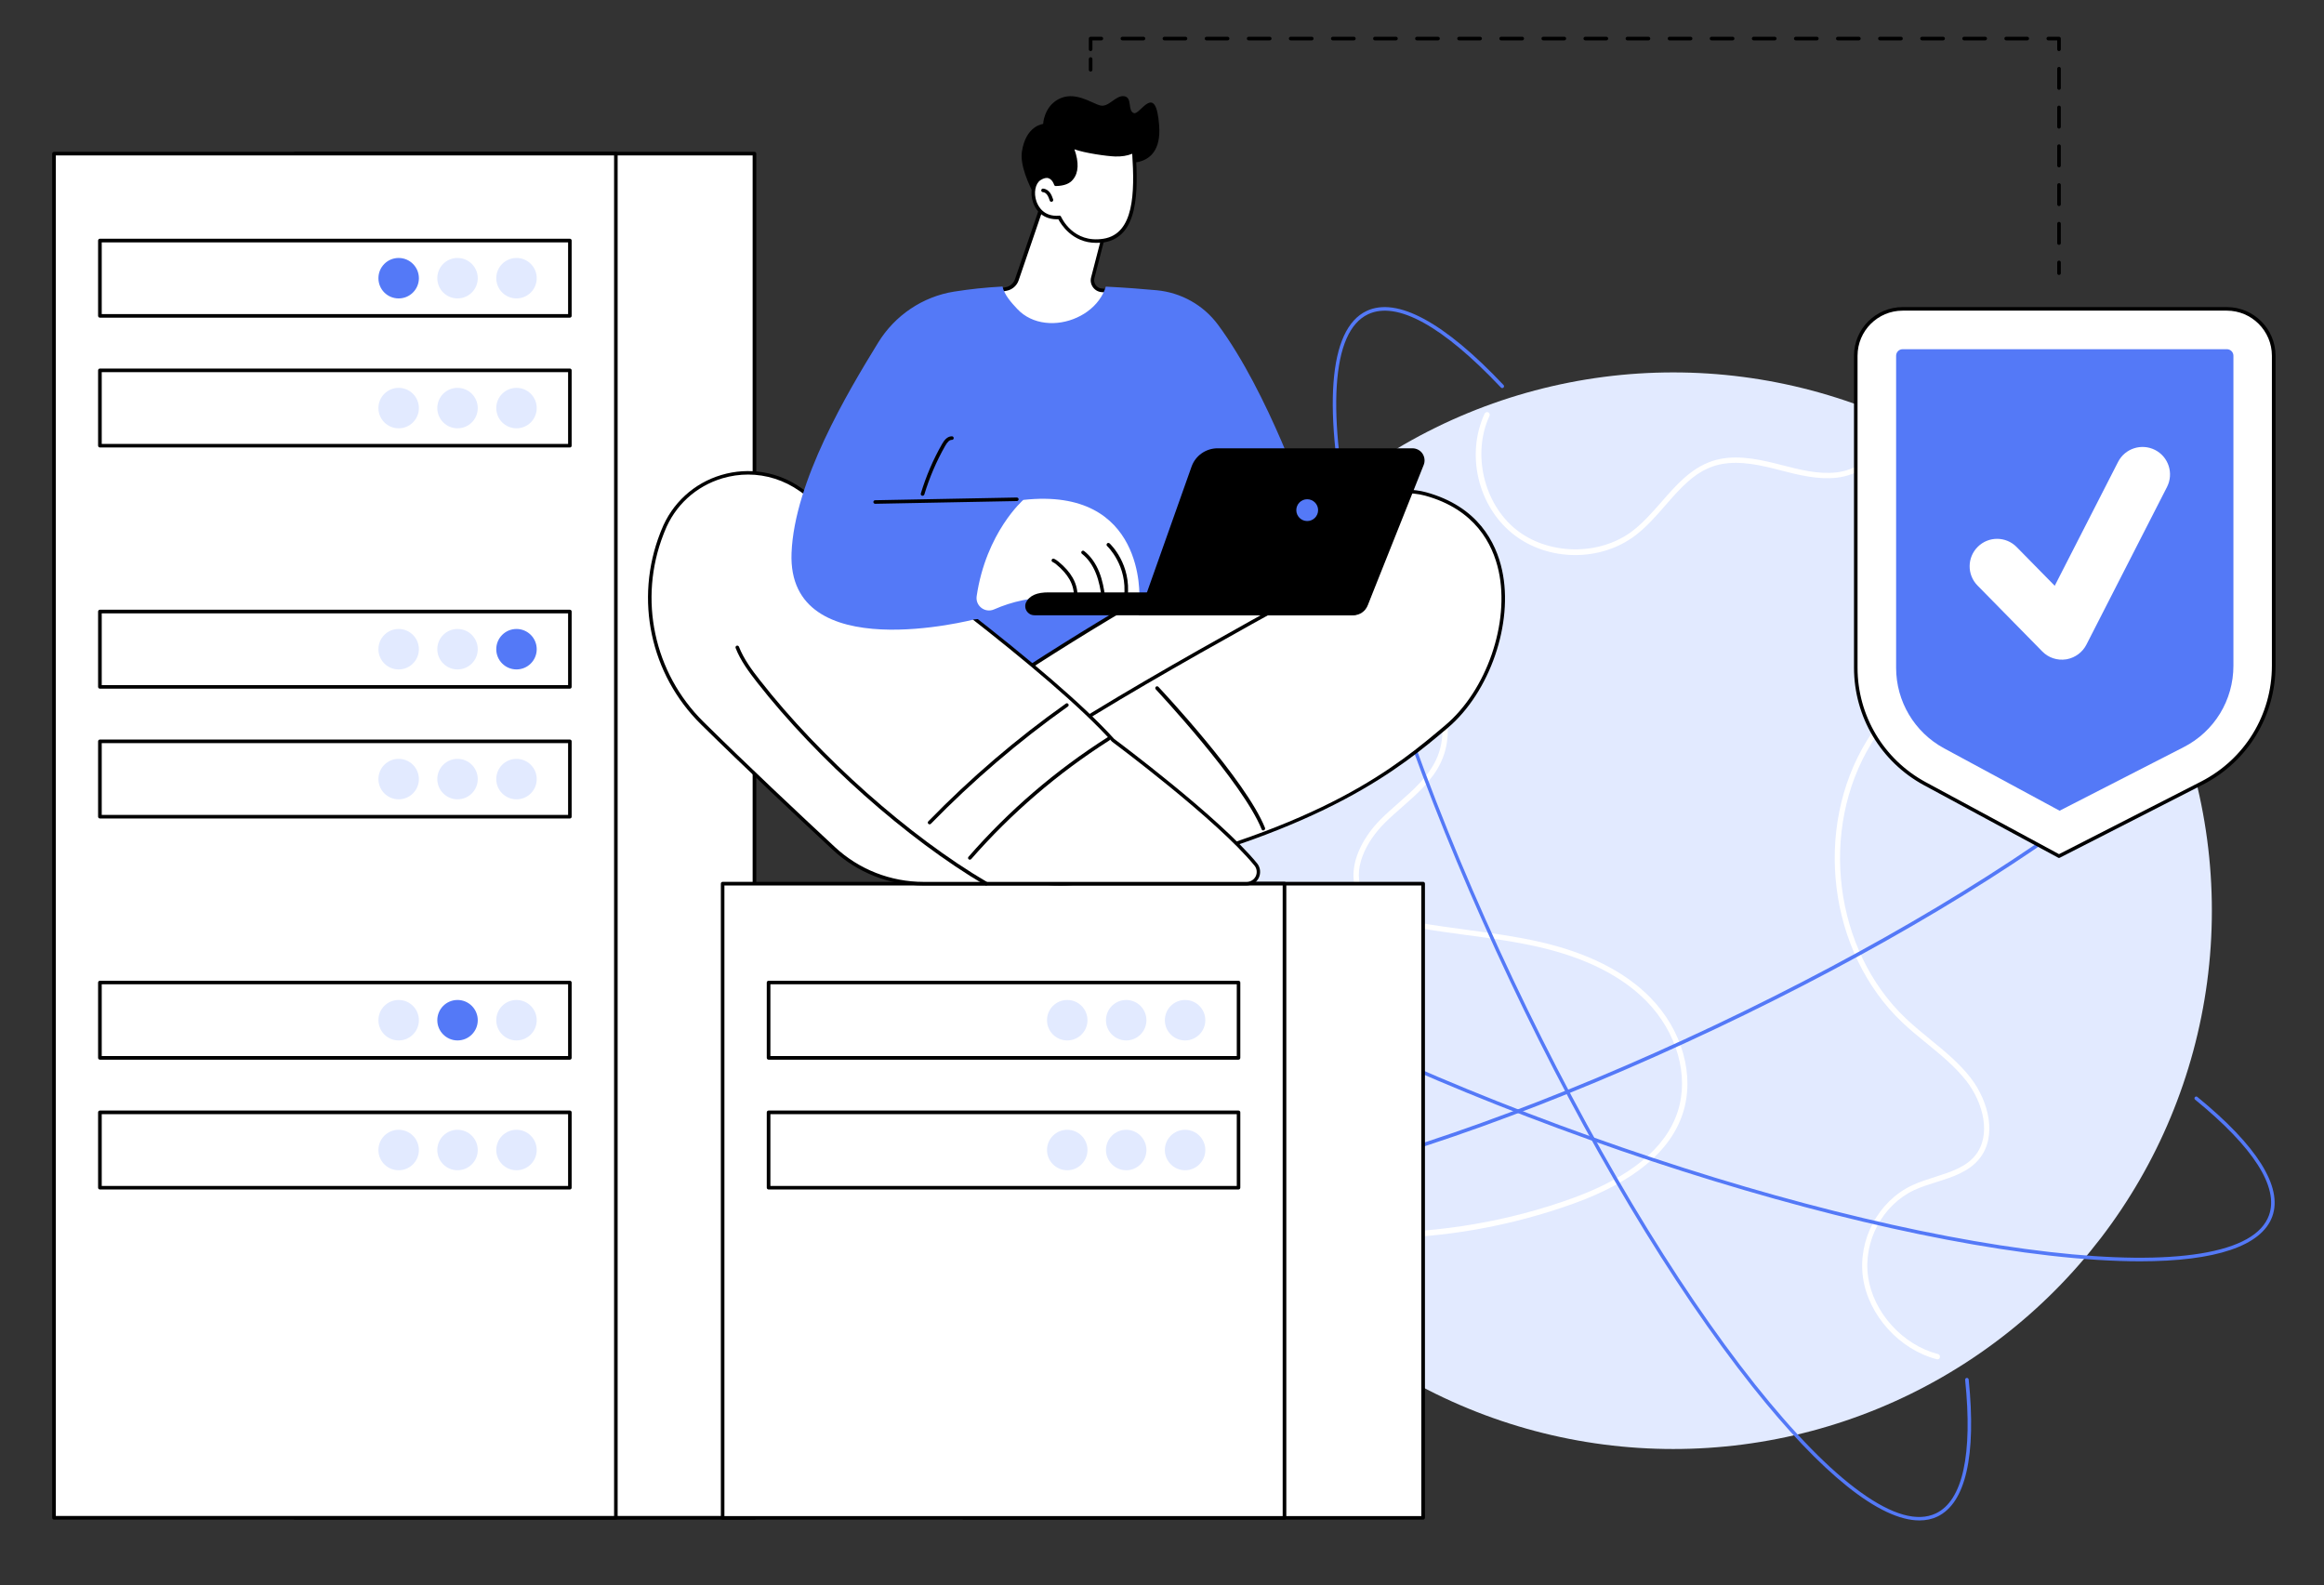 <?xml version="1.0" encoding="utf-8"?>
<!-- Generator: Adobe Illustrator 27.4.0, SVG Export Plug-In . SVG Version: 6.00 Build 0)  -->
<svg version="1.1" xmlns="http://www.w3.org/2000/svg" xmlns:xlink="http://www.w3.org/1999/xlink" x="0px" y="0px"
	 viewBox="0 0 2814.5 1920" style="enable-background:new 0 0 2814.5 1920;" xml:space="preserve">
<rect x="0" y="0" width="2814.5" height="1920" fill="#333333" stroke="none"/>
<style type="text/css">
	.st0{fill:#E2EAFF;}
	.st1{fill:#FFFFFF;}
	.st2{fill:#5479F7;}
</style>
<g id="Background">
</g>
<g id="Illustration">
	<g id="Proxy_server_1_">
		<g>
			<g>
				<g>
					<ellipse class="st0" cx="2026.4" cy="1102.9" rx="652.3" ry="651.9"/>
					<path class="st1" d="M2346.4,1646.2c-0.3,0-0.5,0-0.8-0.1c-45.3-11.7-82.9-53.3-89.4-98.8c-6.5-45.7,18.5-92.7,59.6-111.9
						c8.8-4.1,18.4-7.1,27.6-10.1c19-6,36.9-11.7,48.5-25.7c20.2-24.6,10-64.1-10.5-90.5c-13.5-17.3-31-31.6-48-45.5
						c-9.9-8.1-20.1-16.4-29.5-25.3c-89.6-84.8-108.5-234.8-42.9-341.6c59.9-97.6,183.3-157,314.3-151.3c1.8,0.1,3.2,1.6,3.1,3.4
						c-0.1,1.8-1.6,3.1-3.4,3.1c-128.7-5.5-249.8,52.6-308.5,148.2c-64,104.2-45.6,250.7,41.8,333.5c9.2,8.7,19.4,17,29.1,25
						c17.3,14.1,35.1,28.6,49,46.5c22.1,28.4,32.8,71.4,10.4,98.6c-12.8,15.5-32.5,21.8-51.6,27.8c-9.1,2.9-18.5,5.8-26.9,9.7
						c-38.5,18-62.1,62.1-55.9,105.1c6.2,43.1,41.7,82.4,84.6,93.5c1.7,0.4,2.8,2.2,2.3,4
						C2349.2,1645.2,2347.8,1646.2,2346.4,1646.2z"/>
					<path class="st1" d="M1665.5,1499.6c-48.1,0-96.3-4.9-143.8-14.8c-1.8-0.4-2.9-2.1-2.5-3.8c0.4-1.8,2.1-2.9,3.8-2.5
						c46.1,9.6,93.6,14.3,141.1,14.3c81.9,0,164.1-14.1,240.4-41.8c70.2-25.5,113-60.8,127.3-104.8c14.1-43.4-0.8-96-38-133.9
						c-30-30.5-73.9-52.6-130.5-65.5c-28.7-6.6-58.4-10.6-87.2-14.4c-19.9-2.7-40.6-5.5-60.7-9.1c-25.2-4.5-55.9-12.8-69.6-37.5
						c-17.7-31.9,3-70.3,26.2-93.5c6.9-6.9,14.4-13.5,21.7-19.9c17.5-15.4,35.6-31.3,45.4-52.1c22.4-47.5-6.6-106.1-47.6-135.2
						c-43.8-31.2-100.1-40-149.8-47.8c-1.8-0.3-3-1.9-2.7-3.7c0.3-1.8,1.9-3,3.7-2.7c50.4,7.9,107.5,16.9,152.6,49
						c43.1,30.7,73.5,92.7,49.7,143.3c-10.4,22.1-29,38.4-47,54.2c-7.2,6.3-14.7,12.9-21.4,19.6c-21.6,21.6-41.1,57.1-25.1,85.8
						c12.4,22.2,41.3,30,65.1,34.3c20,3.6,40.6,6.3,60.4,9c28.9,3.9,58.8,7.9,87.8,14.5c57.8,13.2,102.8,35.9,133.7,67.3
						c38.9,39.6,54.4,94.7,39.5,140.4c-15,46.1-59.2,82.7-131.3,108.9C1829,1485.3,1747.4,1499.6,1665.5,1499.6z"/>
					<path class="st1" d="M1907.7,672.2c-27.3,0-54.6-8.7-76.1-26.1c-42-33.9-56.4-96.3-33.6-145.2c0.8-1.6,2.7-2.3,4.3-1.6
						c1.6,0.8,2.3,2.7,1.6,4.3c-21.2,45.5-7.2,105.8,31.8,137.4c39.1,31.5,101,32.5,141.1,2.2c13-9.9,24.3-22.8,35.3-35.3
						c17.5-20.1,35.6-40.9,61.4-49.5c24.6-8.2,51.5-3.4,76.8,2.9c2.6,0.7,5.2,1.3,7.8,2c21.6,5.5,43.9,11.3,65.9,8.8
						c22.9-2.6,48.3-17.8,52.4-41.8c0.3-1.8,2-2.9,3.7-2.6c1.8,0.3,2.9,2,2.6,3.7c-4.7,27.1-32.8,44.2-58.1,47.1
						c-23.1,2.6-46.1-3.2-68.2-8.9c-2.6-0.7-5.2-1.3-7.8-2c-24.4-6.1-50.1-10.7-73.2-3.1c-24.1,8-40.8,27.2-58.6,47.6
						c-11.1,12.8-22.7,26-36.2,36.3C1959.6,664.3,1933.7,672.2,1907.7,672.2z"/>
				</g>
				<g>
					<path class="st2" d="M2591.7,1527.5c-32.3,0-69.1-2.3-110-7c-155.9-17.8-353.8-67.7-557.2-140.4
						c-203.4-72.7-388.1-159.5-520-244.5c-132.7-85.5-196.2-159.3-178.8-207.8c13.7-38.4,76.4-57,181.3-54.1c1.2,0,2.1,1,2.1,2.2
						c0,1.2-1.1,2.1-2.2,2.1c-102.8-3-164,14.8-177.1,51.2c-8.3,23.2,3.4,52.9,34.7,88.4c30.6,34.7,78.6,73.2,142.4,114.4
						c131.6,84.8,315.9,171.5,519.1,244.1c203.1,72.6,400.7,122.3,556.3,140.1c75.5,8.6,137,9.2,182.7,1.8
						c46.7-7.6,74.6-23.2,82.9-46.4c12.1-33.9-18.8-82.3-89.5-139.9c-0.9-0.8-1.1-2.1-0.3-3c0.8-0.9,2.1-1.1,3-0.3
						c72.2,58.9,103.7,108.9,90.8,144.7C2739,1508.9,2683.3,1527.5,2591.7,1527.5z"/>
					<path class="st2" d="M2324.5,1841.3c-47.6,0-118-56-202-161.7c-97.3-122.4-201.7-297.1-293.8-491.7
						c-92.1-194.6-161.1-386-194.1-538.8c-33.2-153.8-26-250.6,20.4-272.5c36.7-17.4,94.1,13.6,165.9,89.7c0.8,0.9,0.8,2.2-0.1,3.1
						c-0.9,0.8-2.2,0.8-3.1-0.1c-70.4-74.5-126-105.2-160.9-88.7c-22.2,10.5-34.9,39.7-37.9,86.7c-2.9,46,3.8,106.9,19.8,181
						c33,152.5,101.8,343.6,193.8,537.9c92,194.3,196.2,368.6,293.3,490.8c47.2,59.3,90,103.1,127.5,130.1
						c38.3,27.6,68.9,36.2,91.1,25.7c32.5-15.4,44.8-71.3,35.5-161.7c-0.1-1.2,0.7-2.2,1.9-2.4c1.2-0.1,2.2,0.7,2.4,1.9
						c9.4,92.4-3.7,149.8-38,166.1C2339.7,1839.8,2332.4,1841.3,2324.5,1841.3z"/>
					<path class="st2" d="M1385.1,1458.5c-60.3,0-98.6-13.6-111.3-40.6c-17.2-36.4,13.5-93.2,88.8-164.4c0.9-0.8,2.2-0.8,3.1,0.1
						c0.8,0.9,0.8,2.2-0.1,3.1c-73.8,69.7-104.2,124.8-87.9,159.4c10.4,22,39.3,34.6,85.9,37.5c45.6,2.9,106-3.7,179.3-19.6
						c151.1-32.7,340.4-100.8,532.9-192c192.5-91.2,365.2-194.4,486.3-290.6c58.8-46.7,102.1-89.2,128.8-126.3
						c27.3-37.9,35.9-68.2,25.5-90.2c-15.2-32.2-70.6-44.4-160.2-35.2c-1.2,0.1-2.2-0.7-2.4-1.9c-0.1-1.2,0.7-2.2,1.9-2.4
						c91.6-9.3,148.5,3.7,164.5,37.7c21.8,46-33.5,124.8-155.5,221.8c-121.3,96.4-294.3,199.8-487.1,291.1
						c-192.8,91.3-382.4,159.6-533.9,192.3C1480.9,1451.7,1427.6,1458.5,1385.1,1458.5z"/>
				</g>
			</g>
			<g>
				<g>
					<path class="st1" d="M2304.2,374.1h392.7c31.3,0,56.7,25.4,56.7,56.7v375.4c0,60-33.6,114.9-87,142.2l-173,88.4l-162.3-87.7
						c-51.6-27.9-83.8-81.8-83.8-140.5V430.8C2247.4,399.5,2272.8,374.1,2304.2,374.1z"/>
					<path d="M2493.6,1039c-0.4,0-0.7-0.1-1-0.3L2330.2,951c-52.4-28.3-84.9-82.9-84.9-142.4V430.8c0-32.5,26.4-58.9,58.9-58.9
						h392.7c32.5,0,58.9,26.4,58.9,58.9v375.4c0,61.1-33.8,116.3-88.2,144.1l-173,88.4C2494.2,1038.9,2493.9,1039,2493.6,1039z
						 M2304.2,376.2c-30.1,0-54.6,24.5-54.6,54.6v377.9c0,58,31.7,111.1,82.7,138.6l161.3,87.1l172-87.9
						c52.9-27.1,85.8-80.8,85.8-140.3V430.8c0-30.1-24.5-54.6-54.6-54.6H2304.2z"/>
				</g>
				<path class="st2" d="M2644.4,904.9c37.3-19,60.4-56.9,60.4-98.7V430.8c0-4.4-3.6-7.9-7.9-7.9h-392.7c-4.4,0-7.9,3.6-7.9,7.9
					v377.9c0,40.8,22.3,78.2,58.2,97.6l139.8,75.5L2644.4,904.9z"/>
				<g>
					<path class="st1" d="M2503.3,798.3c-0.4,0.1-0.8,0.1-1.2,0.2c-10.6,1.6-21.3-1.9-28.8-9.6l-78.4-79.8
						c-12.9-13.1-12.7-34.1,0.4-47c13.1-12.9,34.1-12.7,47,0.4l46.1,46.9l76.7-150c8.4-16.4,28.4-22.8,44.8-14.5
						c16.4,8.4,22.8,28.4,14.5,44.8l-97.7,191.1C2522,789.9,2513.4,796.3,2503.3,798.3z"/>
				</g>
			</g>
			<g>
				<path d="M2493.6,333c-1.2,0-2.2-1-2.2-2.2v-13c0-1.2,1-2.2,2.2-2.2c1.2,0,2.2,1,2.2,2.2v13C2495.7,332,2494.8,333,2493.6,333z"
					/>
				<path d="M2493.6,296.6c-1.2,0-2.2-1-2.2-2.2v-23.5c0-1.2,1-2.2,2.2-2.2c1.2,0,2.2,1,2.2,2.2v23.5
					C2495.7,295.6,2494.8,296.6,2493.6,296.6z M2493.6,249.6c-1.2,0-2.2-1-2.2-2.2V224c0-1.2,1-2.2,2.2-2.2c1.2,0,2.2,1,2.2,2.2
					v23.5C2495.7,248.7,2494.8,249.6,2493.6,249.6z M2493.6,202.7c-1.2,0-2.2-1-2.2-2.2v-23.5c0-1.2,1-2.2,2.2-2.2
					c1.2,0,2.2,1,2.2,2.2v23.5C2495.7,201.7,2494.8,202.7,2493.6,202.7z M2493.6,155.8c-1.2,0-2.2-1-2.2-2.2v-23.5
					c0-1.2,1-2.2,2.2-2.2c1.2,0,2.2,1,2.2,2.2v23.5C2495.7,154.8,2494.8,155.8,2493.6,155.8z M2493.6,108.8c-1.2,0-2.2-1-2.2-2.2
					V83.2c0-1.2,1-2.2,2.2-2.2c1.2,0,2.2,1,2.2,2.2v23.5C2495.7,107.9,2494.8,108.8,2493.6,108.8z"/>
				<path d="M2493.6,61.9c-1.2,0-2.2-1-2.2-2.2V48.9h-10.8c-1.2,0-2.2-1-2.2-2.2s1-2.2,2.2-2.2h13c1.2,0,2.2,1,2.2,2.2v13
					C2495.7,60.9,2494.8,61.9,2493.6,61.9z"/>
				<path d="M2455.1,48.9h-25.5c-1.2,0-2.2-1-2.2-2.2s1-2.2,2.2-2.2h25.5c1.2,0,2.2,1,2.2,2.2S2456.3,48.9,2455.1,48.9z
					 M2404.2,48.9h-25.5c-1.2,0-2.2-1-2.2-2.2s1-2.2,2.2-2.2h25.5c1.2,0,2.2,1,2.2,2.2S2405.3,48.9,2404.2,48.9z M2353.2,48.9h-25.5
					c-1.2,0-2.2-1-2.2-2.2s1-2.2,2.2-2.2h25.5c1.2,0,2.2,1,2.2,2.2S2354.4,48.9,2353.2,48.9z M2302.2,48.9h-25.5
					c-1.2,0-2.2-1-2.2-2.2s1-2.2,2.2-2.2h25.5c1.2,0,2.2,1,2.2,2.2S2303.4,48.9,2302.2,48.9z M2251.2,48.9h-25.5
					c-1.2,0-2.2-1-2.2-2.2s1-2.2,2.2-2.2h25.5c1.2,0,2.2,1,2.2,2.2S2252.4,48.9,2251.2,48.9z M2200.3,48.9h-25.5
					c-1.2,0-2.2-1-2.2-2.2s1-2.2,2.2-2.2h25.5c1.2,0,2.2,1,2.2,2.2S2201.5,48.9,2200.3,48.9z M2149.3,48.9h-25.5
					c-1.2,0-2.2-1-2.2-2.2s1-2.2,2.2-2.2h25.5c1.2,0,2.2,1,2.2,2.2S2150.5,48.9,2149.3,48.9z M2098.3,48.9h-25.5
					c-1.2,0-2.2-1-2.2-2.2s1-2.2,2.2-2.2h25.5c1.2,0,2.2,1,2.2,2.2S2099.5,48.9,2098.3,48.9z M2047.4,48.9h-25.5
					c-1.2,0-2.2-1-2.2-2.2s1-2.2,2.2-2.2h25.5c1.2,0,2.2,1,2.2,2.2S2048.6,48.9,2047.4,48.9z M1996.4,48.9h-25.5
					c-1.2,0-2.2-1-2.2-2.2s1-2.2,2.2-2.2h25.5c1.2,0,2.2,1,2.2,2.2S1997.6,48.9,1996.4,48.9z M1945.4,48.9h-25.5
					c-1.2,0-2.2-1-2.2-2.2s1-2.2,2.2-2.2h25.5c1.2,0,2.2,1,2.2,2.2S1946.6,48.9,1945.4,48.9z M1894.5,48.9H1869
					c-1.2,0-2.2-1-2.2-2.2s1-2.2,2.2-2.2h25.5c1.2,0,2.2,1,2.2,2.2S1895.6,48.9,1894.5,48.9z M1843.5,48.9H1818
					c-1.2,0-2.2-1-2.2-2.2s1-2.2,2.2-2.2h25.5c1.2,0,2.2,1,2.2,2.2S1844.7,48.9,1843.5,48.9z M1792.5,48.9H1767
					c-1.2,0-2.2-1-2.2-2.2s1-2.2,2.2-2.2h25.5c1.2,0,2.2,1,2.2,2.2S1793.7,48.9,1792.5,48.9z M1741.5,48.9h-25.5
					c-1.2,0-2.2-1-2.2-2.2s1-2.2,2.2-2.2h25.5c1.2,0,2.2,1,2.2,2.2S1742.7,48.9,1741.5,48.9z M1690.6,48.9h-25.5
					c-1.2,0-2.2-1-2.2-2.2s1-2.2,2.2-2.2h25.5c1.2,0,2.2,1,2.2,2.2S1691.8,48.9,1690.6,48.9z M1639.6,48.9h-25.5
					c-1.2,0-2.2-1-2.2-2.2s1-2.2,2.2-2.2h25.5c1.2,0,2.2,1,2.2,2.2S1640.8,48.9,1639.6,48.9z M1588.6,48.9h-25.5
					c-1.2,0-2.2-1-2.2-2.2s1-2.2,2.2-2.2h25.5c1.2,0,2.2,1,2.2,2.2S1589.8,48.9,1588.6,48.9z M1537.7,48.9h-25.5
					c-1.2,0-2.2-1-2.2-2.2s1-2.2,2.2-2.2h25.5c1.2,0,2.2,1,2.2,2.2S1538.9,48.9,1537.7,48.9z M1486.7,48.9h-25.5
					c-1.2,0-2.2-1-2.2-2.2s1-2.2,2.2-2.2h25.5c1.2,0,2.2,1,2.2,2.2S1487.9,48.9,1486.7,48.9z M1435.7,48.9h-25.5
					c-1.2,0-2.2-1-2.2-2.2s1-2.2,2.2-2.2h25.5c1.2,0,2.2,1,2.2,2.2S1436.9,48.9,1435.7,48.9z M1384.8,48.9h-25.5
					c-1.2,0-2.2-1-2.2-2.2s1-2.2,2.2-2.2h25.5c1.2,0,2.2,1,2.2,2.2S1385.9,48.9,1384.8,48.9z"/>
				<path d="M1320.8,61.9c-1.2,0-2.2-1-2.2-2.2v-13c0-1.2,1-2.2,2.2-2.2h13c1.2,0,2.2,1,2.2,2.2s-1,2.2-2.2,2.2H1323v10.8
					C1323,60.9,1322,61.9,1320.8,61.9z"/>
				<path d="M1320.8,86.7c-1.2,0-2.2-1-2.2-2.2v-13c0-1.2,1-2.2,2.2-2.2s2.2,1,2.2,2.2v13C1323,85.7,1322,86.7,1320.8,86.7z"/>
			</g>
		</g>
		<g>
			<g>
				<g>
					<g>
						<rect x="357.3" y="186.1" class="st1" width="556.4" height="1652.1"/>
						<path d="M913.7,1840.3H357.3c-1.2,0-2.2-1-2.2-2.2V186.1c0-1.2,1-2.2,2.2-2.2h556.4c1.2,0,2.2,1,2.2,2.2v1652.1
							C915.9,1839.3,914.9,1840.3,913.7,1840.3z M359.5,1835.9h552V188.2h-552V1835.9z"/>
					</g>
					<g>
						<rect x="65.4" y="186.1" class="st1" width="680.4" height="1652.1"/>
						<path d="M745.8,1840.3H65.4c-1.2,0-2.2-1-2.2-2.2V186.1c0-1.2,1-2.2,2.2-2.2h680.4c1.2,0,2.2,1,2.2,2.2v1652.1
							C748,1839.3,747,1840.3,745.8,1840.3z M67.6,1835.9h676.1V188.2H67.6V1835.9z"/>
					</g>
					<g>
						<g>
							
								<rect x="121" y="291.4" transform="matrix(-1 -1.224647e-16 1.224647e-16 -1 811.21 673.889)" class="st1" width="569.1" height="91.2"/>
							<path d="M690.2,384.7H121c-1.2,0-2.2-1-2.2-2.2v-91.2c0-1.2,1-2.2,2.2-2.2h569.1c1.2,0,2.2,1,2.2,2.2v91.2
								C692.3,383.7,691.4,384.7,690.2,384.7z M123.2,380.4H688v-86.9H123.2V380.4z"/>
						</g>
						<g>
							<ellipse class="st0" cx="625.5" cy="336.9" rx="24.5" ry="24.5"/>
							<path class="st0" d="M529.6,336.9c0-13.5,10.9-24.5,24.5-24.5c13.5,0,24.5,11,24.5,24.5c0,13.5-10.9,24.5-24.5,24.5
								C540.6,361.4,529.6,350.5,529.6,336.9z"/>
							<path class="st2" d="M458.3,336.9c0-13.5,10.9-24.5,24.5-24.5c13.5,0,24.5,11,24.5,24.5c0,13.5-10.9,24.5-24.5,24.5
								C469.2,361.4,458.3,350.5,458.3,336.9z"/>
						</g>
					</g>
					<g>
						<g>
							
								<rect x="121" y="448.6" transform="matrix(-1 -1.224647e-16 1.224647e-16 -1 811.21 988.384)" class="st1" width="569.1" height="91.2"/>
							<path d="M690.2,541.9H121c-1.2,0-2.2-1-2.2-2.2v-91.2c0-1.2,1-2.2,2.2-2.2h569.1c1.2,0,2.2,1,2.2,2.2v91.2
								C692.3,541,691.4,541.9,690.2,541.9z M123.2,537.6H688v-86.9H123.2V537.6z"/>
						</g>
						<g>
							<ellipse class="st0" cx="625.5" cy="494.2" rx="24.5" ry="24.5"/>
							<path class="st0" d="M529.6,494.2c0-13.5,10.9-24.5,24.5-24.5c13.5,0,24.5,11,24.5,24.5s-10.9,24.5-24.5,24.5
								C540.6,518.7,529.6,507.7,529.6,494.2z"/>
							<path class="st0" d="M458.3,494.2c0-13.5,10.9-24.5,24.5-24.5c13.5,0,24.5,11,24.5,24.5s-10.9,24.5-24.5,24.5
								C469.2,518.7,458.3,507.7,458.3,494.2z"/>
						</g>
					</g>
					<g>
						<g>
							
								<rect x="121" y="1189.9" transform="matrix(-1 -1.224647e-16 1.224647e-16 -1 811.21 2471.002)" class="st1" width="569.1" height="91.2"/>
							<path d="M690.2,1283.3H121c-1.2,0-2.2-1-2.2-2.2v-91.2c0-1.2,1-2.2,2.2-2.2h569.1c1.2,0,2.2,1,2.2,2.2v91.2
								C692.3,1282.3,691.4,1283.3,690.2,1283.3z M123.2,1278.9H688v-86.9H123.2V1278.9z"/>
						</g>
						<g>
							<ellipse class="st0" cx="625.5" cy="1235.5" rx="24.5" ry="24.5"/>
							<path class="st2" d="M529.6,1235.5c0-13.5,10.9-24.5,24.5-24.5c13.5,0,24.5,11,24.5,24.5c0,13.5-10.9,24.5-24.5,24.5
								C540.6,1260,529.6,1249,529.6,1235.5z"/>
							<path class="st0" d="M458.3,1235.5c0-13.5,10.9-24.5,24.5-24.5c13.5,0,24.5,11,24.5,24.5c0,13.5-10.9,24.5-24.5,24.5
								C469.2,1260,458.3,1249,458.3,1235.5z"/>
						</g>
					</g>
					<g>
						<g>
							
								<rect x="121" y="1347.2" transform="matrix(-1 -1.224647e-16 1.224647e-16 -1 811.21 2785.496)" class="st1" width="569.1" height="91.2"/>
							<path d="M690.2,1440.5H121c-1.2,0-2.2-1-2.2-2.2v-91.2c0-1.2,1-2.2,2.2-2.2h569.1c1.2,0,2.2,1,2.2,2.2v91.2
								C692.3,1439.5,691.4,1440.5,690.2,1440.5z M123.2,1436.2H688v-86.9H123.2V1436.2z"/>
						</g>
						<g>
							<ellipse class="st0" cx="625.5" cy="1392.7" rx="24.5" ry="24.5"/>
							<path class="st0" d="M529.6,1392.7c0-13.5,10.9-24.5,24.5-24.5c13.5,0,24.5,11,24.5,24.5c0,13.5-10.9,24.5-24.5,24.5
								C540.6,1417.2,529.6,1406.3,529.6,1392.7z"/>
							<path class="st0" d="M458.3,1392.7c0-13.5,10.9-24.5,24.5-24.5c13.5,0,24.5,11,24.5,24.5c0,13.5-10.9,24.5-24.5,24.5
								C469.2,1417.2,458.3,1406.3,458.3,1392.7z"/>
						</g>
					</g>
					<g>
						<g>
							
								<rect x="121" y="740.6" transform="matrix(-1 -1.224647e-16 1.224647e-16 -1 811.21 1572.446)" class="st1" width="569.1" height="91.2"/>
							<path d="M690.2,834H121c-1.2,0-2.2-1-2.2-2.2v-91.2c0-1.2,1-2.2,2.2-2.2h569.1c1.2,0,2.2,1,2.2,2.2v91.2
								C692.3,833,691.4,834,690.2,834z M123.2,829.7H688v-86.9H123.2V829.7z"/>
						</g>
						<g>
							<ellipse class="st2" cx="625.5" cy="786.2" rx="24.5" ry="24.5"/>
							<path class="st0" d="M529.6,786.2c0-13.5,10.9-24.5,24.5-24.5c13.5,0,24.5,11,24.5,24.5c0,13.5-10.9,24.5-24.5,24.5
								C540.6,810.7,529.6,799.7,529.6,786.2z"/>
							<path class="st0" d="M458.3,786.2c0-13.5,10.9-24.5,24.5-24.5c13.5,0,24.5,11,24.5,24.5c0,13.5-10.9,24.5-24.5,24.5
								C469.2,810.7,458.3,799.7,458.3,786.2z"/>
						</g>
					</g>
					<g>
						<g>
							
								<rect x="121" y="897.9" transform="matrix(-1 -1.224647e-16 1.224647e-16 -1 811.21 1886.94)" class="st1" width="569.1" height="91.2"/>
							<path d="M690.2,991.2H121c-1.2,0-2.2-1-2.2-2.2v-91.2c0-1.2,1-2.2,2.2-2.2h569.1c1.2,0,2.2,1,2.2,2.2v91.2
								C692.3,990.3,691.4,991.2,690.2,991.2z M123.2,986.9H688V900H123.2V986.9z"/>
						</g>
						<g>
							<path class="st0" d="M601,943.5c0-13.5,10.9-24.5,24.5-24.5c13.5,0,24.5,11,24.5,24.5c0,13.5-10.9,24.5-24.5,24.5
								C611.9,968,601,957,601,943.5z"/>
							<path class="st0" d="M529.6,943.5c0-13.5,10.9-24.5,24.5-24.5c13.5,0,24.5,11,24.5,24.5c0,13.5-10.9,24.5-24.5,24.5
								C540.6,968,529.6,957,529.6,943.5z"/>
							<path class="st0" d="M458.3,943.5c0-13.5,10.9-24.5,24.5-24.5c13.5,0,24.5,11,24.5,24.5c0,13.5-10.9,24.5-24.5,24.5
								C469.2,968,458.3,957,458.3,943.5z"/>
						</g>
					</g>
				</g>
			</g>
			<g>
				<g>
					<g>
						<rect x="1167.1" y="1070.1" class="st1" width="556.4" height="768"/>
						<path d="M1723.5,1840.3h-556.4c-1.2,0-2.2-1-2.2-2.2v-768c0-1.2,1-2.2,2.2-2.2h556.4c1.2,0,2.2,1,2.2,2.2v768
							C1725.6,1839.3,1724.7,1840.3,1723.5,1840.3z M1169.3,1836h552v-763.6h-552V1836z"/>
					</g>
					<g>
						<rect x="875.2" y="1070.1" class="st1" width="680.4" height="768"/>
						<path d="M1555.6,1840.3H875.2c-1.2,0-2.2-1-2.2-2.2v-768c0-1.2,1-2.2,2.2-2.2h680.4c1.2,0,2.2,1,2.2,2.2v768
							C1557.7,1839.3,1556.8,1840.3,1555.6,1840.3z M877.3,1836h676.1v-763.6H877.3V1836z"/>
					</g>
					<g>
						<g>
							
								<rect x="930.8" y="1189.9" transform="matrix(-1 -1.224647e-16 1.224647e-16 -1 2430.761 2471.002)" class="st1" width="569.1" height="91.2"/>
							<path d="M1499.9,1283.3H930.8c-1.2,0-2.2-1-2.2-2.2v-91.2c0-1.2,1-2.2,2.2-2.2h569.1c1.2,0,2.2,1,2.2,2.2v91.2
								C1502.1,1282.3,1501.1,1283.3,1499.9,1283.3z M933,1278.9h564.8v-86.9H933V1278.9z"/>
						</g>
						<g>
							<ellipse class="st0" cx="1435.2" cy="1235.5" rx="24.5" ry="24.5"/>
							<ellipse class="st0" cx="1363.9" cy="1235.5" rx="24.5" ry="24.5"/>
							<ellipse class="st0" cx="1292.5" cy="1235.5" rx="24.5" ry="24.5"/>
						</g>
					</g>
					<g>
						<g>
							
								<rect x="930.8" y="1347.2" transform="matrix(-1 -1.224647e-16 1.224647e-16 -1 2430.761 2785.496)" class="st1" width="569.1" height="91.2"/>
							<path d="M1499.9,1440.5H930.8c-1.2,0-2.2-1-2.2-2.2v-91.2c0-1.2,1-2.2,2.2-2.2h569.1c1.2,0,2.2,1,2.2,2.2v91.2
								C1502.1,1439.5,1501.1,1440.5,1499.9,1440.5z M933,1436.2h564.8v-86.9H933V1436.2z"/>
						</g>
						<g>
							<ellipse class="st0" cx="1435.2" cy="1392.7" rx="24.5" ry="24.5"/>
							<ellipse class="st0" cx="1363.9" cy="1392.7" rx="24.5" ry="24.5"/>
							<ellipse class="st0" cx="1292.5" cy="1392.7" rx="24.5" ry="24.5"/>
						</g>
					</g>
				</g>
			</g>
		</g>
		<g>
			<g>
				<path d="M1350.8,195.2c0,0,57.5,16.6,53-43.2c-4-53.8-22.9-12.6-30.5-15c-8.2-2.6-1.4-19.1-12-20.5
					c-10.4-1.3-18.5,13.9-28.9,11.2c-10.4-2.6-31.3-18.6-51.4-7.1c-16.9,9.7-17.7,29.5-17.7,29.5s-20.9,1.8-25.7,33.5
					c-4.8,31.8,38.6,90.8,38.6,90.8L1350.8,195.2z"/>
				<g>
					<g>
						<path class="st1" d="M1262.1,249.3l-30.7,89.5c-2,5.7-6.8,10-12.8,11.1l-13.6,2.7c0,0,35.5,77,95.3,64.1
							c59.8-12.9,46.7-64.1,46.7-64.1l-12.7-1c-7.6-0.6-12.8-7.9-10.9-15.2l14.2-55C1337.7,281.3,1279.7,234.7,1262.1,249.3z"/>
						<path d="M1287,420.3c-52.5,0-83.6-66-84-66.8c-0.3-0.6-0.3-1.3,0-1.9c0.3-0.6,0.9-1,1.5-1.1l13.6-2.7c5.2-1,9.4-4.7,11.1-9.7
							l30.7-89.5c0.1-0.4,0.4-0.7,0.7-1c18.4-15.3,72.2,27.1,78.3,32c0.7,0.5,0.9,1.4,0.7,2.2l-14.2,55c-0.7,2.9-0.2,5.9,1.5,8.4
							c1.7,2.4,4.4,4,7.4,4.2l12.7,1c0.9,0.1,1.7,0.7,1.9,1.6c0.2,0.9,5.4,21.6-6.3,40.5c-8.1,13.1-22.2,21.9-42,26.2
							C1296.1,419.8,1291.5,420.3,1287,420.3z M1208.3,354.2c6.7,12.9,40.2,71.5,91.6,60.4c18.5-4,31.7-12.1,39.2-24.2
							c9-14.5,7-30.8,6.1-35.7l-11-0.9c-4.2-0.3-8.1-2.5-10.6-6c-2.5-3.5-3.3-7.8-2.2-11.9l13.9-53.7c-16.4-13-57.7-41.3-71.3-31.5
							l-30.4,88.9c-2.2,6.4-7.7,11.2-14.4,12.5L1208.3,354.2z"/>
					</g>
					<g>
						<path class="st1" d="M1283,263.3c0,0,14.9,34.3,53.8,27.9c38.9-6.3,39.9-55.8,36.4-108.3c-5.7,2.7-12.5,4.7-22.5,4.3
							c-16.9-0.5-52-7.3-53.6-11.1c6.3,14.8,8.7,30.1,0.8,39.6c-3.1,4.2-8.9,7.1-19.3,7.3c0,0-4.9-16.5-19.6-6.9
							C1244.4,225.7,1249.8,266,1283,263.3z"/>
						<path d="M1327.5,294.1c-28.9,0-42.7-22.7-45.8-28.6c-14.6,0.7-26-6.8-30.6-20.3c-4.2-12.3-1.3-25.6,6.8-30.8
							c5-3.2,9.6-4.1,13.6-2.6c4.9,1.8,7.5,6.6,8.6,9.1c7.8-0.4,13.2-2.5,16.1-6.4c8.1-9.8,3.9-25.8-1.1-37.5
							c-0.5-1.1,0-2.4,1.1-2.8c1-0.4,2.2,0,2.7,1c3.1,3,34.3,9.5,51.8,10c8.3,0.3,15.1-1.1,21.5-4.1c0.6-0.3,1.4-0.3,2,0.1
							c0.6,0.4,1,1,1.1,1.7c3.3,49.9,3.3,103.8-38.2,110.6C1333.7,293.9,1330.5,294.1,1327.5,294.1z M1283,261.1
							c0.9,0,1.6,0.5,2,1.3c0.6,1.3,14.7,32.6,51.4,26.7c37.2-6,37.8-55.8,34.8-102.9c-6.2,2.5-12.8,3.5-20.6,3.3
							c-9.8-0.3-37.1-4.1-49.4-8.7c5.6,15.8,5.1,28.3-1.6,36.4c-3.9,5.2-10.9,7.9-20.9,8.1c0,0,0,0,0,0c-1,0-1.8-0.6-2.1-1.5
							c0-0.1-1.9-6.2-6.6-7.9c-2.7-1-6-0.2-9.8,2.2c-6.4,4.1-8.6,15.5-5,25.8c2,5.7,8.6,18.9,27.6,17.3
							C1282.9,261.1,1283,261.1,1283,261.1z"/>
					</g>
					<path d="M1273.3,244.4c-0.9,0-1.7-0.6-2-1.5c-0.8-2.4-1.7-4.9-3.1-6.9c-1.4-2-3.3-3.2-5.2-3.3c-1.2-0.1-2.1-1.1-2-2.3
						c0.1-1.2,1.1-2.1,2.3-2c3.1,0.2,6.2,2.1,8.4,5.1c1.8,2.5,2.8,5.4,3.7,8c0.4,1.1-0.2,2.4-1.3,2.7
						C1273.8,244.4,1273.6,244.4,1273.3,244.4z"/>
				</g>
			</g>
			<g>
				<path class="st2" d="M1181.9,737.2l181.4-22.7l17.3,41.4l-140.5,68.3C1240.2,824.2,1170.6,776.3,1181.9,737.2z"/>
				<g>
					<g>
						<g>
							<path class="st1" d="M1136.7,881.7c0,0,452.6-321.1,589.6-283.6c137,37.5,106.1,213.7,25.5,281.7
								c-56,47.3-144.7,122.8-395.3,181.1C1105.8,1119.2,1136.7,881.7,1136.7,881.7z"/>
							<path d="M1283.9,1072.3c-42.5,0-76.6-11.4-101.8-34.3c-60-54.3-47.6-155.6-47.5-156.6c0.1-0.6,0.4-1.1,0.9-1.5
								c1.1-0.8,114.7-81.2,243.6-155.9c173.4-100.6,290.4-143.6,347.8-127.9c62.9,17.2,84.9,60.8,92.2,94.4
								c14.1,64.1-14.9,148-65.9,191.1l-0.8,0.7c-54.4,45.9-145.5,122.8-395.4,180.9C1330.4,1069.2,1306,1072.3,1283.9,1072.3z
								 M1138.8,882.9c-1.1,10.2-9.1,101.9,46.2,152c37.2,33.7,94.7,41.7,171,24c248.9-57.9,336-131.4,393.6-180l0.8-0.7
								c50-42.2,78.3-124.2,64.5-186.9c-7.1-32.4-28.4-74.5-89.2-91.1C1594,564.1,1160.2,867.8,1138.8,882.9z"/>
						</g>
						<path d="M1529.9,1005.7c-0.9,0-1.7-0.5-2-1.4c-22.9-57.1-127.2-168.3-128.2-169.5c-0.8-0.9-0.8-2.2,0.1-3.1
							c0.9-0.8,2.2-0.8,3.1,0.1c4.3,4.6,105.9,112.9,129.1,170.8c0.4,1.1-0.1,2.4-1.2,2.8
							C1530.4,1005.6,1530.1,1005.7,1529.9,1005.7z"/>
					</g>
					<path d="M1235.2,926.3c-0.6,0-1.2-0.3-1.7-0.8c-0.8-0.9-0.6-2.3,0.3-3c69.4-58.1,382.9-226.6,386-228.3c1-0.6,2.4-0.2,2.9,0.9
						c0.6,1.1,0.2,2.4-0.9,2.9c-3.2,1.7-316.3,170-385.3,227.8C1236.2,926.1,1235.7,926.3,1235.2,926.3z"/>
				</g>
				<g>
					<path class="st1" d="M1520.8,1046.8c3.5,4.3,4.2,10.2,1.9,15.2c-2.4,5-7.4,8.2-12.9,8.2c-43.6,0-151.3,0-391.1,0
						c-40.5,0-79.5-15.3-109.2-42.9c-42.1-39.1-105.6-98.8-159.1-151.6c-60.7-59.9-79.8-150.1-48.8-229.5c0.5-1.2,0.9-2.4,1.4-3.5
						c26.3-66.7,108.2-91.2,166.6-49.6c117.9,83.7,304.4,221.3,378.4,303.5C1348.1,896.5,1474.4,990.1,1520.8,1046.8z"/>
					<path d="M1509.8,1072.3h-391.1c-41.2,0-80.5-15.4-110.6-43.5c-43.3-40.3-106.1-99.2-159.2-151.6
						c-61.3-60.5-80.7-151.5-49.3-231.8l1.4-3.5c12.8-32.5,39.3-56.8,72.7-66.7c33.4-9.9,68.8-4,97.1,16.1
						c109,77.5,303.1,219.8,378.6,303.6c5.4,4,127.7,95.3,173,150.6c0,0,0,0,0,0c4,4.9,4.8,11.7,2.1,17.5
						C1521.9,1068.6,1516.1,1072.3,1509.8,1072.3z M906,574.7c-10.3,0-20.8,1.5-31,4.5c-32.2,9.6-57.7,32.9-70,64.2l-1.4,3.5
						c-30.8,78.7-11.8,167.8,48.3,227.2c53,52.4,115.8,111.3,159.1,151.6c29.3,27.3,67.6,42.3,107.7,42.3h391.1c4.7,0,9-2.7,11-6.9
						c2-4.2,1.4-9.3-1.6-12.9c-45.7-55.8-171.1-149-172.4-150c-0.1-0.1-0.2-0.2-0.3-0.3c-75.1-83.5-269.1-225.8-378.1-303.2
						C949.8,581.6,928.1,574.7,906,574.7z"/>
				</g>
				<path d="M1194.3,1072.3c-0.4,0-0.7-0.1-1.1-0.3c-94.8-55.7-203.3-152.2-276.4-245.7c-9.8-12.6-19.9-26.1-25.9-41.5
					c-0.4-1.1,0.1-2.4,1.2-2.8c1.1-0.4,2.4,0.1,2.8,1.2c5.8,14.8,15.6,28.1,25.3,40.4c72.8,93.1,180.8,189.2,275.2,244.6
					c1,0.6,1.4,1.9,0.8,3C1195.8,1071.9,1195.1,1072.3,1194.3,1072.3z"/>
				<path d="M1174.5,1041.1c-0.5,0-1-0.2-1.4-0.5c-0.9-0.8-1-2.1-0.2-3c48.9-56.1,105.6-104.8,168.4-144.7c1-0.6,2.3-0.3,3,0.7
					c0.6,1,0.3,2.3-0.7,3c-62.4,39.7-118.8,88.2-167.5,143.9C1175.7,1040.8,1175.1,1041.1,1174.5,1041.1z"/>
				<path d="M1125.8,998.3c-0.5,0-1.1-0.2-1.5-0.6c-0.9-0.8-0.9-2.2,0-3.1c50.9-52.3,106.9-100.3,166.5-142.5c1-0.7,2.3-0.5,3,0.5
					c0.7,1,0.5,2.3-0.5,3c-59.3,42.1-115.1,89.9-165.9,142C1126.9,998.1,1126.4,998.3,1125.8,998.3z"/>
			</g>
			<g>
				<path class="st2" d="M1475.1,393.3c-17.7-23.9-44.7-39-74.3-41.8c-16.9-1.6-38-3.2-61.6-4.4c-1.3,4.2-3.1,8.3-5.5,12.2
					c-6.8,11.2-17.5,19.9-29.5,25.3c-11.9,5.4-25.3,7.8-38.3,6.2c-12.8-1.5-24.9-7-33.8-16.5c-7.2-7.7-15.8-17.1-18-27.3
					c-21.4,1.2-38.3,3-58.3,6.1c-38.3,6-72,28.8-92.3,61.8c-37.2,60.5-101.5,168.2-104.9,254.8c-5.5,139.6,221.4,80.4,221.4,80.4
					l254.9-23.4l147.7-114.1C1582.5,612.7,1536.5,476.2,1475.1,393.3z"/>
				<g>
					<path class="st1" d="M1182.8,722c-1.7,11.8,10.2,20.8,21.1,16c22.2-9.8,46.3-14.8,70.7-14.6l105.2,1.1
						c0,0,8.2-135.4-140.5-119.1C1239.2,605.5,1194.3,644.5,1182.8,722z"/>
					<path d="M1302.3,727.2c-0.1,0-0.2,0-0.3,0c-1.2-0.2-2-1.3-1.8-2.4c1.1-7.3-0.7-15.5-4.9-23c-3.6-6.3-8.8-12.3-16.1-18.3
						c-1.4-1.1-2.8-2.2-4.4-2.9c-1.1-0.5-1.6-1.7-1.1-2.8c0.5-1.1,1.8-1.6,2.8-1.1c2.1,0.9,3.9,2.3,5.4,3.5
						c7.7,6.3,13.3,12.7,17.2,19.5c4.7,8.3,6.6,17.4,5.4,25.7C1304.2,726.5,1303.3,727.2,1302.3,727.2z"/>
					<path d="M1336.3,725.3c-1.1,0-2-0.8-2.1-1.9c-1.3-8.9-3.1-19.4-7-29.1c-4-10-9.8-18.1-16.9-23.6c-0.9-0.7-1.1-2.1-0.4-3
						c0.7-0.9,2.1-1.1,3-0.4c7.7,5.9,14,14.7,18.3,25.4c4.1,10.2,5.9,20.9,7.2,30.1c0.2,1.2-0.7,2.3-1.8,2.4
						C1336.5,725.3,1336.4,725.3,1336.3,725.3z"/>
					<path d="M1363.5,725.3c-0.1,0-0.2,0-0.3,0c-1.2-0.1-2-1.2-1.9-2.4c4.5-37.9-20.2-61.4-20.5-61.6c-0.9-0.8-0.9-2.2-0.1-3.1
						c0.8-0.9,2.2-0.9,3.1-0.1c1.1,1,26.6,25.3,21.8,65.3C1365.5,724.5,1364.6,725.3,1363.5,725.3z"/>
				</g>
				<g>
					<path d="M1636.7,745.1h-383.8c-2.3,0-4.5-0.6-6.4-1.9c-4.4-3-5.9-8.4-4.2-13c4.5-9.5,13.9-12.8,27.7-12.8h391.8l-5.1,13.8
						C1653.6,739.5,1645.6,745.1,1636.7,745.1z"/>
					<path d="M1638.9,745.1c7.7,0,14.6-4.7,17.4-11.8l67.9-170.3c1.8-4.5,1.2-9.6-1.5-13.7c-2.7-4-7.3-6.4-12.2-6.4h-235.9
						c-14.2,0-26.9,8.9-31.6,22.3l-63.8,179.9H1638.9z"/>
					<ellipse class="st2" cx="1583.1" cy="617.8" rx="13.2" ry="13.2"/>
				</g>
				<path d="M1059.9,610.1c-1.2,0-2.1-0.9-2.2-2.1c0-1.2,0.9-2.2,2.1-2.2l171.6-3.3c1.2,0.1,2.2,0.9,2.2,2.1c0,1.2-0.9,2.2-2.1,2.2
					L1059.9,610.1C1059.9,610.1,1059.9,610.1,1059.9,610.1z"/>
				<path d="M1117.2,600.4c-0.2,0-0.4,0-0.6-0.1c-1.1-0.3-1.8-1.5-1.4-2.7c6.3-20.9,14.9-41,25.7-59.9c2.3-4,6-9.3,11.7-9.3
					c0.1,0,0.2,0,0.3,0c1.2,0,2.1,1,2.1,2.2c0,1.2-1,2.1-2.2,2.1c-2.7-0.1-5.3,2.2-8.1,7.2c-10.6,18.6-19.1,38.5-25.3,59
					C1119,599.8,1118.2,600.4,1117.2,600.4z"/>
			</g>
		</g>
	</g>
</g>
</svg>

